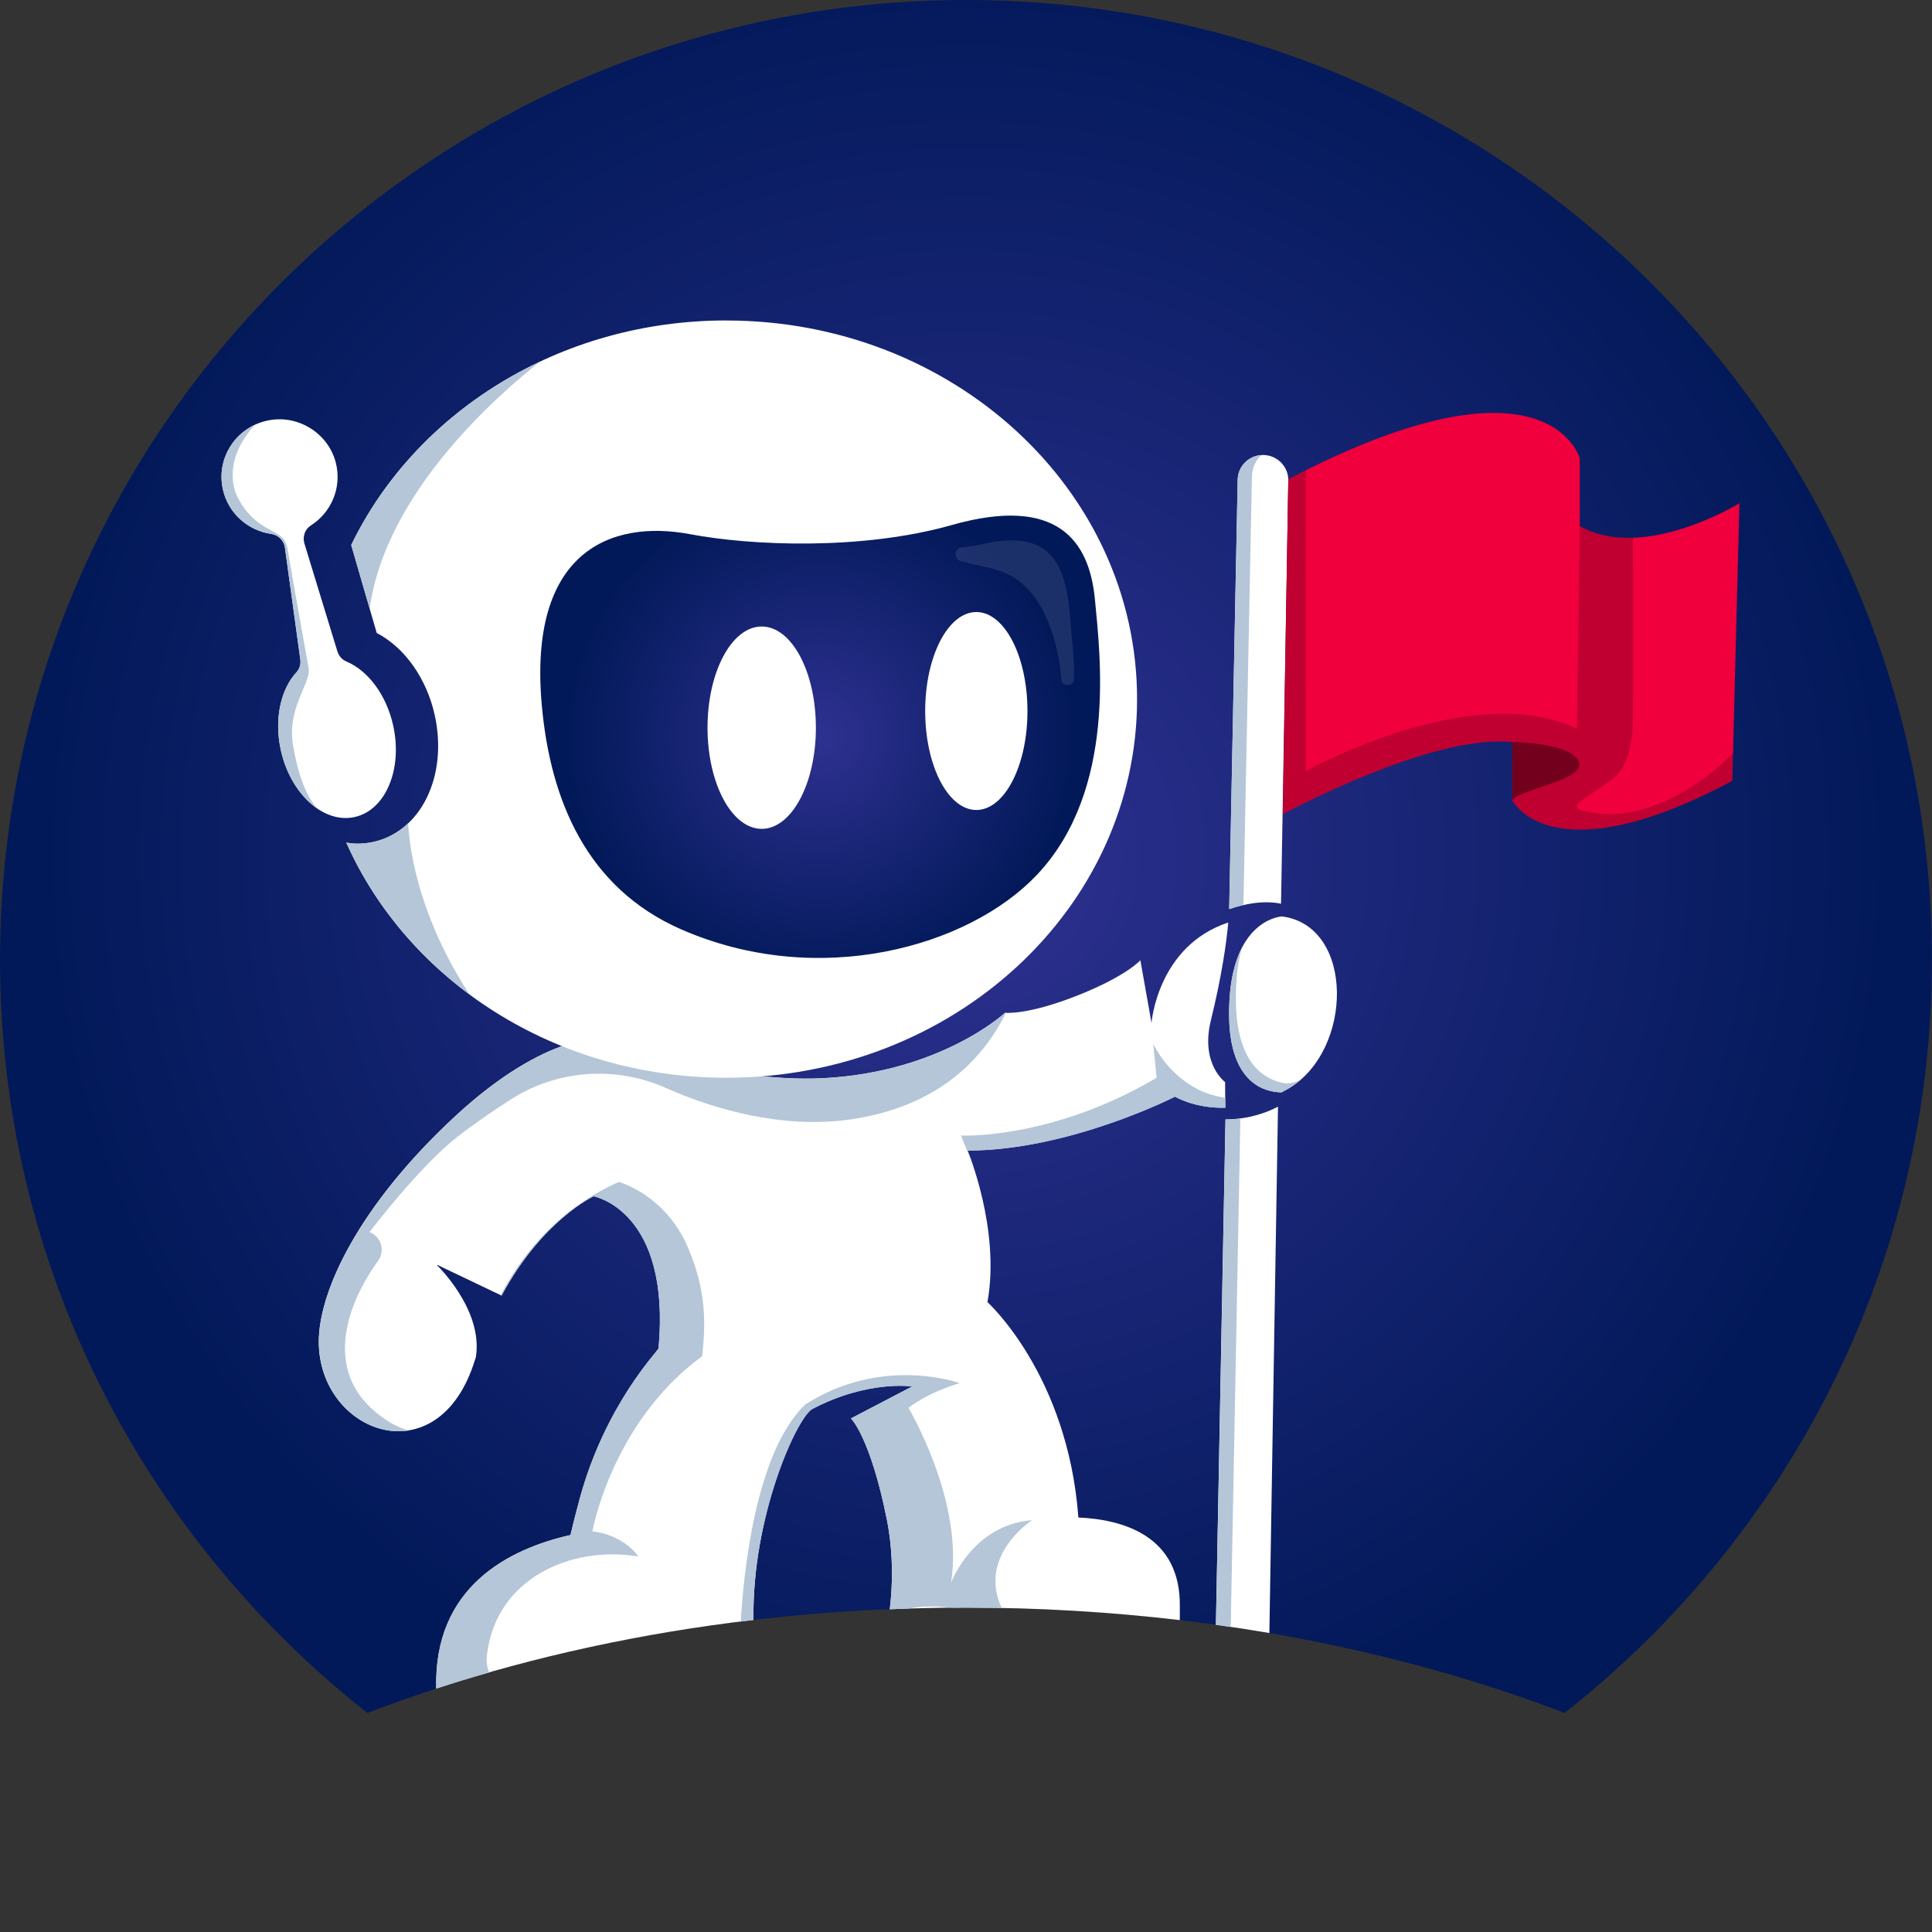 <svg xmlns="http://www.w3.org/2000/svg" width="80" height="80" viewBox="0 0 80 80" fill="none"><rect x="0" y="0" width="80" height="80" fill="#333333" stroke="none"/><path d="M15.213 70.928C22.463 68.159 30.939 66.568 39.999 66.568C49.058 66.568 57.535 68.159 64.784 70.928C74.05 63.649 79.998 52.386 79.998 39.737C80 17.791 62.092 0 39.999 0C17.906 0 0 17.791 0 39.737C0 52.383 5.948 63.649 15.213 70.928Z" fill="url(#paint0_radial_10833_2315)"></path><path d="M53.045 37.42L53.346 19.907C53.36 19.281 52.822 18.786 52.198 18.845C51.672 18.897 51.265 19.328 51.251 19.853L50.898 37.644C51.513 37.434 52.302 37.269 53.045 37.42Z" fill="white"></path><path d="M50.862 38.198C47.927 39.166 47.681 42.356 47.681 42.356L47.22 39.762C47.22 39.762 46.667 40.398 44.699 41.188C42.552 42.05 41.615 41.937 41.615 41.937C41.615 41.937 38.977 44.393 34.09 44.644C29.773 44.863 25.078 42.981 25.078 42.981C25.078 42.981 22.678 42.666 18.82 46.245C14.89 49.893 13.202 53.432 13.199 55.551C13.194 59.346 18.158 61.206 19.665 56.317C19.678 56.275 19.692 56.238 19.705 56.196C20.02 54.203 18.059 52.353 18.059 52.353L20.769 53.647C22.447 50.516 24.582 49.533 24.582 49.533C24.582 49.533 27.793 50.117 27.269 55.831C27.259 55.932 25.065 58.139 23.999 62.08C23.855 62.607 23.731 63.1 23.622 63.561C21.061 64.139 17.952 65.711 18.064 69.918C22.142 68.59 26.555 67.622 31.199 67.078C31.127 62.78 33.011 58.669 33.639 58.341C35.952 57.129 37.772 57.41 37.772 57.41L35.238 58.733C35.238 58.733 36.036 59.509 36.718 62.896C37.025 64.425 36.941 65.837 36.844 66.635C37.888 66.593 38.937 66.568 39.998 66.568C43.023 66.568 45.983 66.748 48.854 67.085V66.534C48.899 63.571 46.464 62.915 44.654 62.837C44.215 56.918 40.888 53.917 40.888 53.917C41.434 50.898 40.065 47.639 40.065 47.639C44.282 47.639 48.653 45.407 48.653 45.407C48.653 45.407 49.462 45.9 50.736 45.866L50.729 44.806C50.729 44.806 49.697 44.06 50.139 42.255C50.612 40.324 50.791 38.971 50.86 38.193L50.862 38.198Z" fill="white"></path><path d="M53.082 37.947C52.911 37.959 50.868 38.193 50.893 42.035C50.913 44.907 52.422 45.225 53.062 45.233C53.156 45.183 53.248 45.134 53.345 45.078C56.045 43.504 56.102 38.334 53.082 37.947Z" fill="white"></path><path d="M20.169 68.487C20.548 65.391 23.593 63.987 26.431 64.45C26.431 64.45 25.881 63.573 24.53 63.41C24.53 63.41 25.328 58.896 29.074 56.159C29.218 54.846 29.268 53.457 28.469 51.617C27.532 49.459 25.625 48.942 25.625 48.942C22.814 50.184 21.351 52.42 20.731 53.634L20.766 53.652C22.445 50.521 24.579 49.538 24.579 49.538C24.579 49.538 27.79 50.122 27.267 55.836C27.257 55.937 25.063 58.144 23.997 62.085C23.853 62.612 23.729 63.105 23.62 63.566C21.061 64.144 17.95 65.716 18.064 69.921C18.783 69.686 19.514 69.465 20.253 69.253C20.164 69.039 20.129 68.785 20.166 68.489L20.169 68.487Z" fill="#B4C6D7"></path><path d="M15.945 58.767C14.926 58.078 13.937 56.891 14.403 54.826C14.644 53.765 15.219 52.812 15.66 52.201C15.938 51.816 15.804 51.275 15.382 51.055L15.303 51.014C15.303 51.014 17.351 48.314 18.94 47.073C19.59 46.565 20.361 46.036 21.122 45.543C23.044 44.297 25.473 44.117 27.568 45.048C29.614 45.957 32.443 46.75 35.195 46.356C38.904 45.824 40.738 43.792 41.651 41.942C41.631 41.942 41.618 41.942 41.618 41.942C41.618 41.942 38.98 44.398 34.094 44.649C29.777 44.868 25.081 42.986 25.081 42.986C25.081 42.986 22.681 42.671 18.824 46.25C14.894 49.898 13.206 53.437 13.203 55.556C13.203 57.905 15.1 59.509 16.907 59.235C16.6 59.142 16.277 58.994 15.948 58.772L15.945 58.767Z" fill="#B4C6D7"></path><path d="M39.793 47.018L40.316 48.331C40.175 47.898 40.068 47.644 40.068 47.644C44.285 47.644 48.657 45.412 48.657 45.412C48.657 45.412 49.465 45.905 50.739 45.871V45.464C50.32 45.388 49.899 45.27 49.554 45.085C48.26 44.39 47.754 43.215 47.754 43.215L47.893 44.629C43.532 47.203 39.793 47.021 39.793 47.021V47.018Z" fill="#B4C6D7"></path><path d="M42.741 62.947C40.261 63.14 39.379 65.541 39.379 65.541C39.929 62.169 37.616 58.295 37.616 58.295C37.616 58.295 38.38 57.674 39.738 57.272C39.738 57.272 36.542 56.105 33.346 58.157C31.247 60.154 30.776 65.339 30.674 67.145C30.85 67.122 31.026 67.1 31.202 67.081C31.13 62.782 33.012 58.672 33.639 58.344C35.952 57.132 37.772 57.413 37.772 57.413L35.238 58.736C35.238 58.736 36.037 59.511 36.718 62.898C37.026 64.425 36.941 65.839 36.845 66.637C37.1 66.627 37.353 66.615 37.608 66.608C37.608 66.608 37.611 66.608 37.613 66.608C38.218 66.489 38.851 66.502 39.436 66.576C39.622 66.576 39.808 66.571 39.996 66.571C40.492 66.571 40.988 66.578 41.479 66.585C40.46 64.418 42.736 62.947 42.736 62.947H42.741Z" fill="#B4C6D7"></path><path d="M53.345 19.843L53.119 33.713C53.119 33.713 59.28 30.363 62.622 30.727V33.136C62.622 33.136 64.202 36.348 71.731 32.333L72.026 20.838C72.026 20.838 68.059 23.284 65.414 21.786V18.976C65.414 18.976 64.108 14.222 53.345 19.843Z" fill="#F0003C"></path><path d="M30.076 13.269C23.149 13.269 17.194 17.089 14.543 22.567L15.599 26.21C16.757 26.814 17.665 28.089 18.002 29.614C18.555 32.129 17.434 34.434 15.451 34.865C15.237 34.912 15.022 34.934 14.811 34.934C14.652 34.934 14.496 34.917 14.34 34.892C16.881 40.604 22.968 44.627 30.078 44.627C39.47 44.627 47.084 37.607 47.084 28.949C47.084 20.291 39.47 13.271 30.078 13.271L30.076 13.269Z" fill="white"></path><path opacity="0.2" d="M66.162 33.681C64.484 33.466 65.518 33.222 66.804 32.23C67.538 31.663 67.6 30.296 67.613 29.895C67.63 29.286 67.623 24.121 67.618 22.264C66.854 22.291 66.09 22.168 65.413 21.784L65.304 30.176C60.933 28.097 54.073 31.927 54.073 31.927L54.066 19.473C53.83 19.592 53.592 19.712 53.347 19.84L53.121 33.71C53.121 33.71 59.282 30.36 62.624 30.725V33.134C62.624 33.134 64.204 36.346 71.733 32.331L71.763 31.183C70.536 32.466 68.257 33.949 66.165 33.681H66.162Z" fill="black"></path><path d="M39.404 21.742C43.785 20.5 45.111 22.395 45.339 24.826C45.55 27.084 46.269 32.698 42.937 36.225C40.11 39.215 33.88 40.971 28.197 38.479C24.297 36.767 22.795 33.134 22.438 29.242C21.848 22.833 25.291 21.498 28.584 22.121C31.1 22.597 35.684 22.796 39.406 21.742H39.404Z" fill="url(#paint1_radial_10833_2315)"></path><path d="M31.541 34.321C32.78 34.321 33.784 32.445 33.784 30.131C33.784 27.817 32.78 25.942 31.541 25.942C30.301 25.942 29.297 27.817 29.297 30.131C29.297 32.445 30.301 34.321 31.541 34.321Z" fill="white"></path><path d="M40.428 33.54C41.597 33.54 42.545 31.705 42.545 29.442C42.545 27.178 41.597 25.343 40.428 25.343C39.258 25.343 38.31 27.178 38.31 29.442C38.31 31.705 39.258 33.54 40.428 33.54Z" fill="white"></path><path opacity="0.1" d="M39.779 23.232C39.479 23.141 39.514 22.7 39.827 22.666C40.536 22.584 40.744 22.51 41.121 22.446C43.578 22.042 44.17 23.449 44.326 25.744C44.383 26.565 44.515 27.368 44.465 28.144C44.448 28.427 43.969 28.444 43.952 28.171C43.865 26.86 43.322 24.476 41.671 23.747C41.074 23.483 40.404 23.424 39.782 23.232H39.779Z" fill="white"></path><path d="M52.562 67.622L52.919 45.824C52.185 46.21 51.389 46.356 50.744 46.353L50.348 67.278C51.092 67.381 51.83 67.497 52.562 67.62V67.622Z" fill="white"></path><path d="M13.973 26.979L12.605 22.506C12.521 22.227 12.622 21.917 12.87 21.759C13.711 21.225 14.164 20.2 13.909 19.173C13.611 17.976 12.404 17.188 11.179 17.395C9.816 17.624 8.935 18.934 9.228 20.259C9.449 21.259 10.269 21.971 11.231 22.109C11.526 22.151 11.759 22.385 11.799 22.678L12.436 27.311C12.463 27.503 12.406 27.7 12.273 27.843C11.626 28.547 11.345 29.774 11.628 31.06C12.027 32.87 13.391 34.112 14.678 33.833C15.962 33.555 16.681 31.86 16.282 30.047C15.999 28.762 15.228 27.762 14.345 27.392C14.164 27.316 14.03 27.163 13.973 26.976V26.979Z" fill="white"></path><path d="M16.896 34.092C16.494 34.471 16.008 34.745 15.451 34.865C15.237 34.912 15.022 34.934 14.811 34.934C14.652 34.934 14.496 34.917 14.34 34.892C15.441 37.365 17.208 39.523 19.435 41.173C17.459 38.124 16.988 35.511 16.896 34.092Z" fill="#B4C6D7"></path><path d="M14.543 22.57L15.309 25.207C15.956 20.365 20.729 16.254 22.36 14.978C18.904 16.606 16.13 19.291 14.543 22.572V22.57Z" fill="#B4C6D7"></path><path d="M12.78 27.671C12.732 27.372 12.229 24.641 11.917 22.784C11.803 22.097 11.448 22.153 10.769 21.688C10.085 21.217 9.772 20.486 9.718 20.286C9.403 19.126 10.03 18.16 10.568 17.582C9.564 18.04 8.979 19.141 9.227 20.257C9.447 21.257 10.268 21.968 11.23 22.106C11.525 22.148 11.758 22.382 11.798 22.675L12.435 27.308C12.462 27.501 12.405 27.698 12.271 27.84C11.624 28.545 11.344 29.772 11.627 31.057C11.86 32.112 12.42 32.971 13.102 33.452C12.616 32.838 12.336 32.011 12.137 30.885C11.862 29.326 12.879 28.294 12.782 27.668L12.78 27.671Z" fill="#B4C6D7"></path><path d="M51.361 46.312C51.145 46.341 50.937 46.356 50.746 46.356L50.35 67.28C50.555 67.31 50.759 67.339 50.962 67.371L51.361 46.314V46.312Z" fill="#B4C6D7"></path><path d="M51.839 19.722C51.849 19.38 51.992 19.072 52.22 18.845C52.213 18.845 52.203 18.845 52.196 18.845C51.67 18.897 51.263 19.328 51.248 19.853L50.897 37.644C51.08 37.582 51.278 37.523 51.487 37.476L51.839 19.72V19.722Z" fill="#B4C6D7"></path><path opacity="0.4" d="M62.623 30.725C62.623 30.725 65.033 30.745 65.365 31.526C65.697 32.306 62.983 32.641 62.623 33.134V30.725Z" fill="black"></path><path d="M53.832 44.715H53.83C53.614 44.843 53.359 44.89 53.116 44.841C52.335 44.686 51.192 44.013 51.175 41.412C51.169 40.54 51.261 39.841 51.413 39.277C51.108 39.88 50.887 40.757 50.897 42.035C50.917 44.907 52.426 45.225 53.066 45.233C53.16 45.183 53.252 45.134 53.349 45.078C53.547 44.962 53.731 44.824 53.899 44.673C53.877 44.686 53.857 44.703 53.835 44.715H53.832Z" fill="#B4C6D7"></path><defs><radialGradient id="paint0_radial_10833_2315" cx="0" cy="0" r="1" gradientUnits="userSpaceOnUse" gradientTransform="translate(39.999 35.464) scale(37.909 37.661)"><stop stop-color="#2E3191"></stop><stop offset="1" stop-color="#021959"></stop></radialGradient><radialGradient id="paint1_radial_10833_2315" cx="0" cy="0" r="1" gradientUnits="userSpaceOnUse" gradientTransform="translate(33.961 30.508) scale(10.473 10.404)"><stop stop-color="#2E3191"></stop><stop offset="1" stop-color="#021959"></stop></radialGradient></defs></svg>